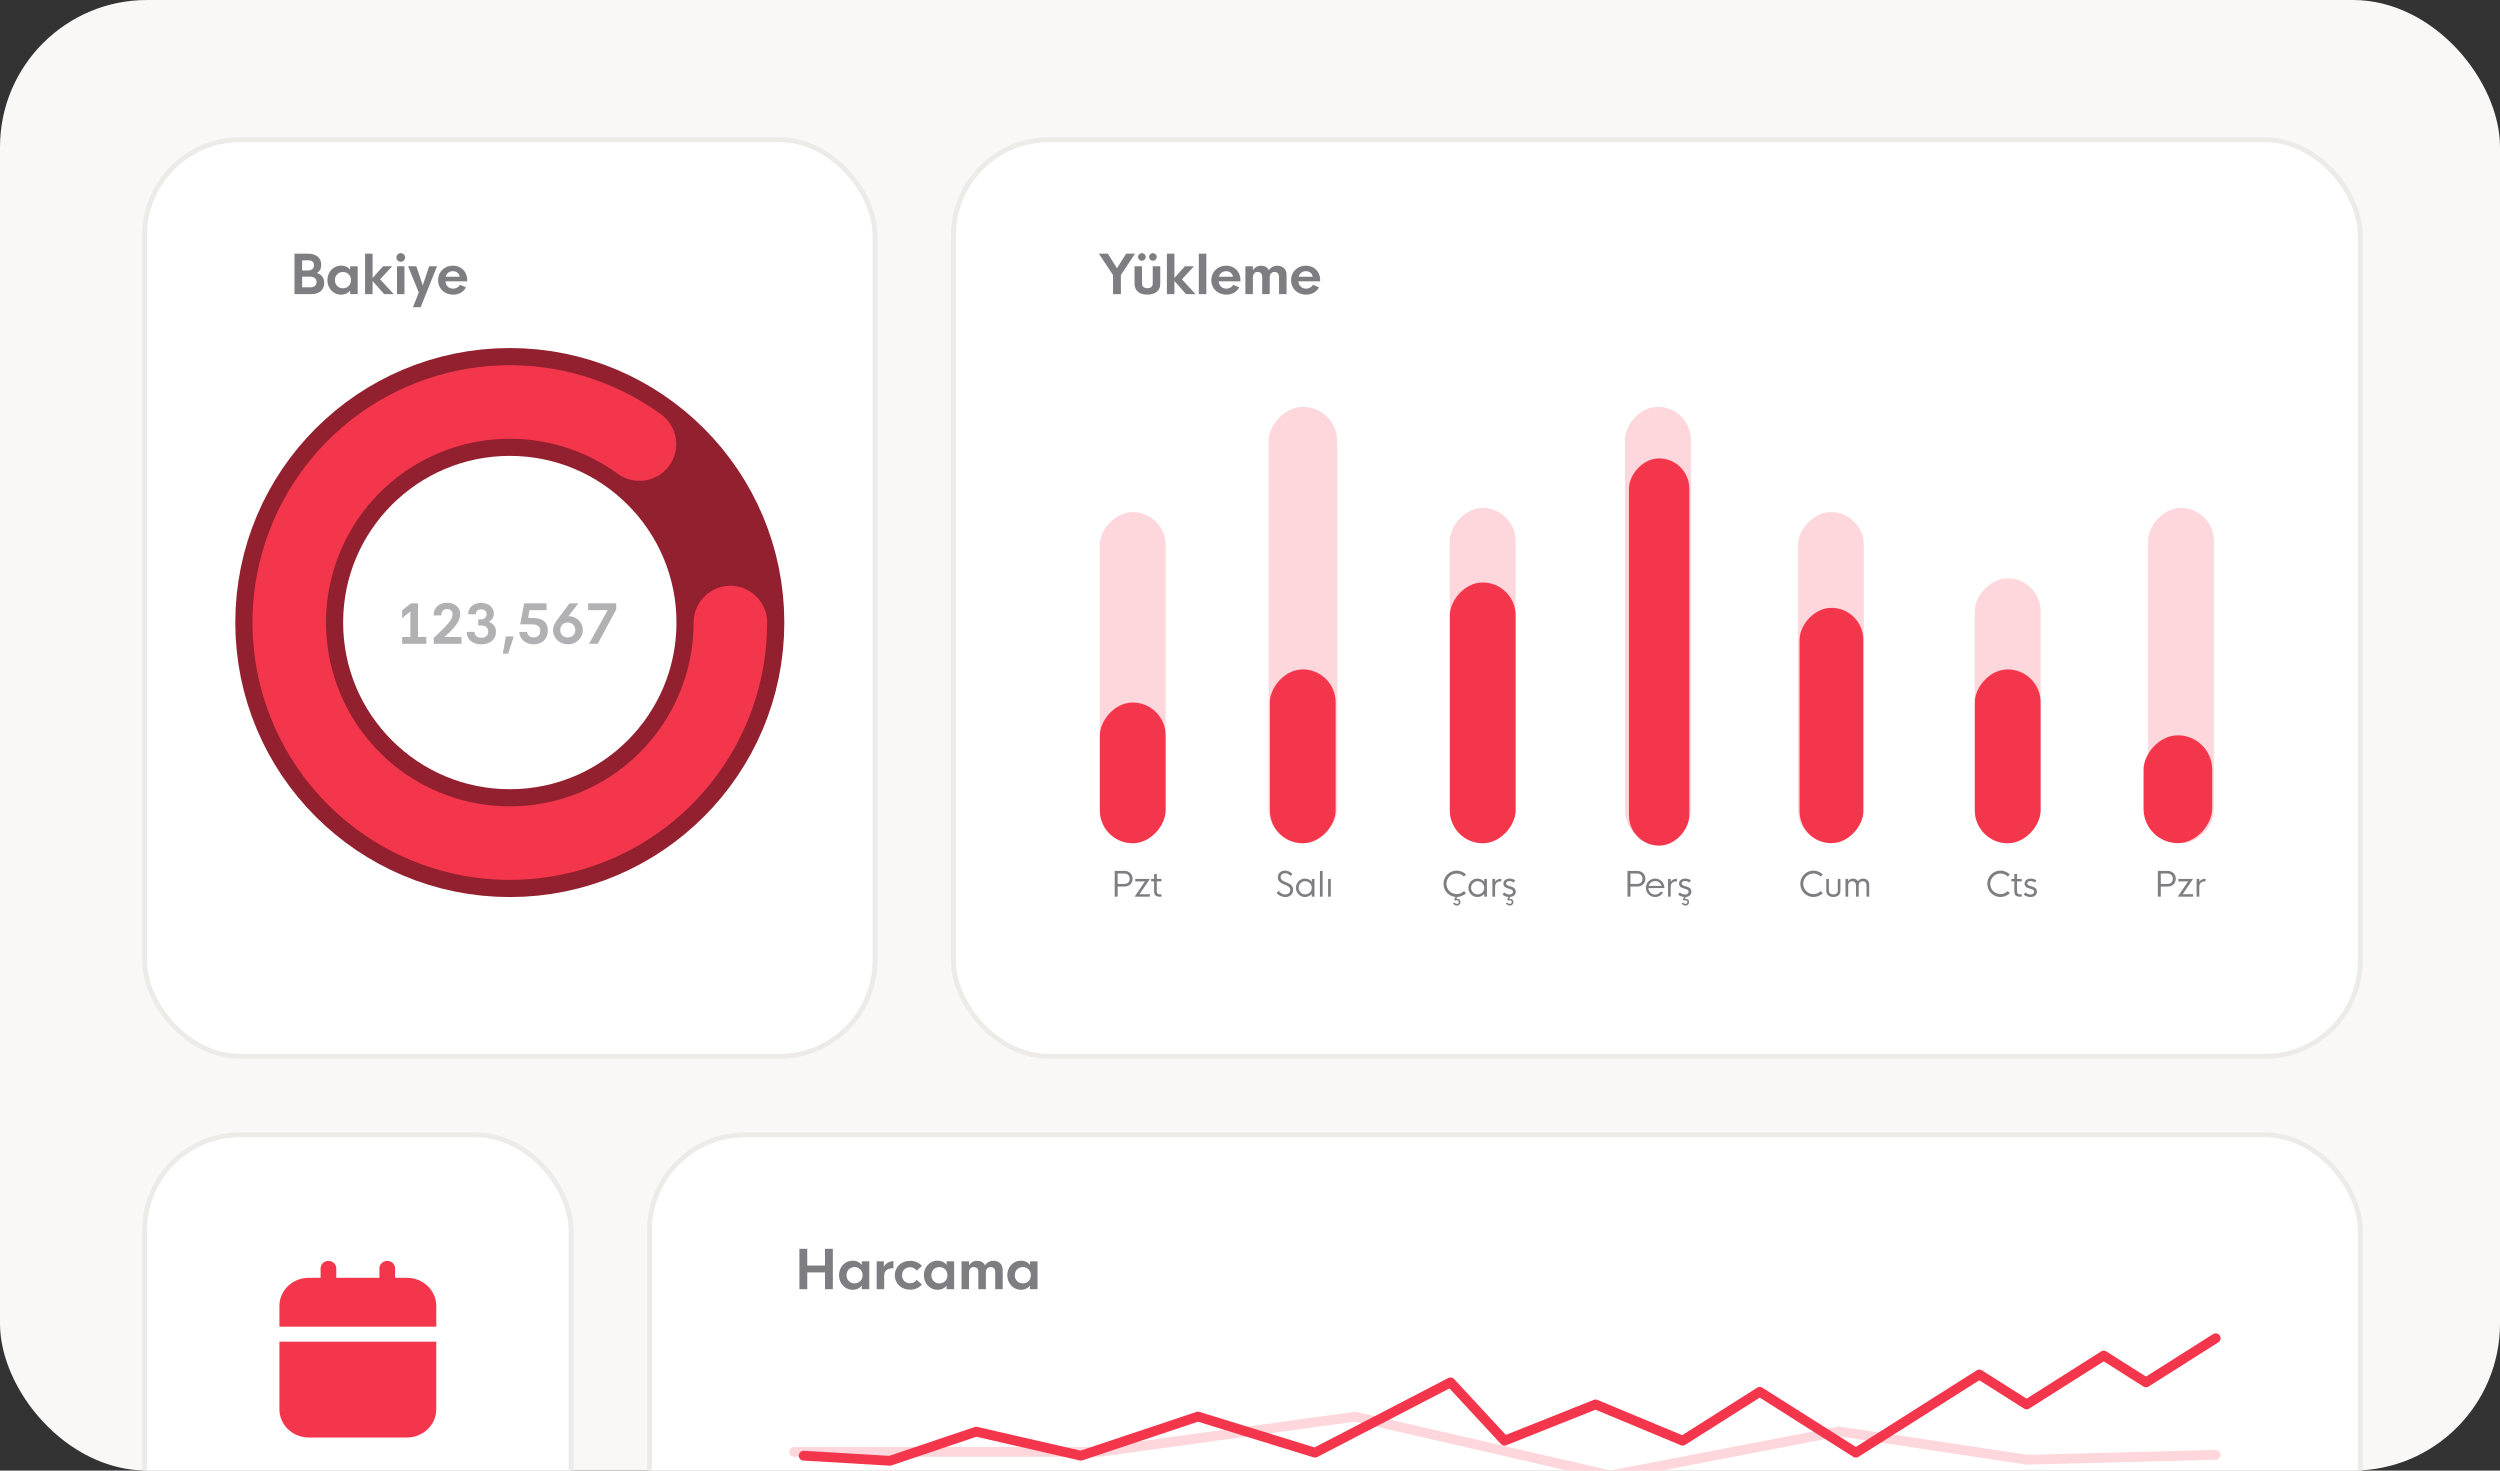 <svg width="510" height="300" viewBox="0 0 510 300" fill="none" xmlns="http://www.w3.org/2000/svg">
<rect x="0" y="0" width="510" height="300" fill="#333333" stroke="none"/>
<rect width="510" height="300" rx="30" fill="#F9F8F7"/>
<g clip-path="url(#clip0_2513_56002)">
<rect x="29.5" y="28.5" width="149" height="187" rx="19.5" fill="white"/>
<rect x="29.5" y="28.5" width="149" height="187" rx="19.5" stroke="#ECEBE8"/>
<path d="M64.64 55.698C65.537 55.966 66.138 56.595 66.138 57.723C66.138 59.087 65.204 60 63.539 60H60.08V51.75H62.846C64.527 51.75 65.531 52.62 65.531 54.011C65.531 54.828 65.198 55.37 64.64 55.698ZM62.873 53.103H61.637V55.171H62.873C63.646 55.171 64.054 54.72 64.054 54.119C64.054 53.533 63.743 53.103 62.873 53.103ZM63.318 58.614C64.221 58.614 64.581 58.115 64.581 57.54C64.581 56.965 64.178 56.444 63.318 56.444H61.637V58.614H63.318ZM69.549 60.118C68.061 60.118 66.794 58.861 66.794 57.143C66.794 55.429 68.061 54.178 69.549 54.178C70.392 54.178 71.026 54.516 71.434 55.032L71.44 54.312H72.97V60H71.434V59.275C71.026 59.78 70.398 60.118 69.549 60.118ZM69.968 58.813C70.881 58.813 71.601 58.136 71.601 57.143C71.601 56.154 70.881 55.483 69.968 55.483C69.049 55.483 68.324 56.154 68.324 57.143C68.324 58.136 69.049 58.813 69.968 58.813ZM80.318 60H78.374L76.005 57.315V60H74.475V51.75H76.005V56.708L78.159 54.312H80.012L77.536 56.976L80.318 60ZM81.758 53.404C81.269 53.404 80.866 53.007 80.866 52.518C80.866 52.029 81.269 51.643 81.758 51.643C82.236 51.643 82.639 52.029 82.639 52.518C82.639 53.007 82.236 53.404 81.758 53.404ZM80.99 60V54.312H82.51V60H80.99ZM87.554 54.312H89.16L85.813 62.675H84.24L85.432 59.662L83.246 54.312H84.927L86.243 58.211L87.554 54.312ZM95.31 57.094L95.294 57.395H90.868C90.932 58.33 91.604 58.888 92.431 58.888C93.016 58.888 93.543 58.614 93.838 58.099L95.052 58.609C94.595 59.533 93.65 60.107 92.436 60.107C90.605 60.107 89.364 58.802 89.364 57.159C89.364 55.51 90.631 54.194 92.382 54.194C94.021 54.194 95.283 55.343 95.31 57.094ZM92.398 55.322C91.657 55.322 91.099 55.752 90.921 56.46H93.784C93.671 55.746 93.124 55.322 92.398 55.322Z" fill="#7D7D82"/>
<circle cx="104" cy="127" r="45" stroke="#92202E" stroke-width="22"/>
<path d="M149 127C149 137.108 145.597 146.921 139.339 154.859C133.082 162.797 124.334 168.397 114.505 170.757C104.676 173.116 94.34 172.098 85.16 167.866C75.981 163.635 68.494 156.436 63.905 147.43C59.316 138.423 57.893 128.135 59.865 118.221C61.837 108.307 67.089 99.346 74.775 92.782C82.461 86.217 92.133 82.431 102.233 82.035C112.333 81.638 122.273 84.653 130.45 90.594" stroke="#F4364C" stroke-width="15" stroke-linecap="round"/>
<path d="M85.274 129.95H86.955V131.336H82.04V129.95H83.716V124.746L82.04 126.115V124.509L83.84 123.086H85.274V129.95ZM90.675 129.95H94.15V131.336H88.478V130.133C91.91 126.948 92.318 126.19 92.318 125.326C92.318 124.509 91.738 124.241 91.196 124.241C90.444 124.241 90.041 124.708 90.041 125.546H88.446C88.446 123.951 89.579 122.962 91.212 122.962C92.764 122.968 93.876 123.865 93.881 125.24C93.886 126.765 92.796 128.027 90.675 129.95ZM99.695 126.856C100.49 127.093 101.178 127.732 101.178 128.908C101.178 130.455 99.98 131.443 98.192 131.443C96.602 131.443 95.221 130.632 95.221 128.903L96.811 128.897C96.811 129.725 97.445 130.09 98.192 130.09C99.105 130.09 99.599 129.58 99.599 128.838C99.599 128.011 98.997 127.598 98.192 127.598H97.558V126.357H98.111C98.745 126.357 99.26 125.97 99.26 125.288C99.26 124.67 98.831 124.316 98.17 124.316C97.509 124.316 97.064 124.654 97.064 125.304H95.495C95.495 123.865 96.682 122.979 98.159 122.979C99.647 122.979 100.743 123.902 100.743 125.165C100.743 126.04 100.211 126.625 99.695 126.856ZM103.673 133.345H102.572L103.2 129.821H104.812L103.673 133.345ZM108.633 126.056C110.744 126.056 111.759 126.969 111.759 128.602C111.759 130.358 110.583 131.443 108.886 131.443C107.333 131.443 105.991 130.503 105.932 128.908H107.511C107.613 129.687 108.214 130.031 108.869 130.031C109.713 130.031 110.218 129.499 110.218 128.667C110.218 127.872 109.756 127.367 108.451 127.367H106.109L106.931 123.086H111.496V124.472H108.015L107.747 126.056H108.633ZM118.889 128.538C118.911 130.17 117.514 131.438 115.876 131.438C114.195 131.438 112.847 130.213 112.82 128.613C112.809 127.931 113.046 127.292 113.551 126.609L116.188 123.086H117.992L115.93 125.718C116.059 125.702 116.188 125.702 116.327 125.712C117.616 125.847 118.868 126.851 118.889 128.538ZM115.849 130.036C116.757 130.036 117.375 129.359 117.359 128.511C117.337 127.625 116.714 126.991 115.822 126.991C114.866 126.991 114.286 127.684 114.297 128.564C114.313 129.424 114.915 130.036 115.849 130.036ZM119.972 123.086H125.708V124.321L121.938 131.336H120.154L123.962 124.472H119.972V123.086Z" fill="#B1B1B4"/>
<rect x="194.5" y="28.5" width="287" height="187" rx="19.5" fill="white"/>
<rect x="194.5" y="28.5" width="287" height="187" rx="19.5" stroke="#ECEBE8"/>
<path d="M231.541 51.75L228.662 56.101V60H227.062V56.122L224.167 51.75H225.998L227.862 54.72L229.731 51.75H231.541ZM232.943 53.19C232.519 53.19 232.164 52.846 232.164 52.416C232.164 51.981 232.519 51.643 232.943 51.643C233.367 51.643 233.722 51.981 233.722 52.416C233.722 52.846 233.367 53.19 232.943 53.19ZM235.199 53.19C234.769 53.19 234.415 52.846 234.415 52.416C234.415 51.981 234.769 51.643 235.199 51.643C235.623 51.643 235.972 51.981 235.972 52.416C235.972 52.846 235.623 53.19 235.199 53.19ZM234.06 60.107C232.417 60.107 231.445 59.27 231.445 57.9V54.312H232.97V57.803C232.97 58.485 233.437 58.797 234.06 58.797C234.689 58.797 235.161 58.485 235.161 57.803V54.312H236.692V57.9C236.692 59.27 235.715 60.107 234.06 60.107ZM243.89 60H241.945L239.577 57.315V60H238.046V51.75H239.577V56.708L241.73 54.312H243.583L241.107 56.976L243.89 60ZM244.561 60V51.75H246.092V60H244.561ZM253.053 57.094L253.037 57.395H248.611C248.676 58.33 249.347 58.888 250.174 58.888C250.76 58.888 251.286 58.614 251.581 58.099L252.795 58.609C252.339 59.533 251.393 60.107 250.18 60.107C248.348 60.107 247.107 58.802 247.107 57.159C247.107 55.51 248.375 54.194 250.126 54.194C251.764 54.194 253.026 55.343 253.053 57.094ZM250.142 55.322C249.401 55.322 248.842 55.752 248.665 56.46H251.528C251.415 55.746 250.867 55.322 250.142 55.322ZM260.546 54.205C261.695 54.205 262.458 54.903 262.458 56.095V60H260.927V56.509C260.927 55.816 260.541 55.472 260.004 55.472C259.386 55.472 259.026 55.913 259.026 56.584V60H257.49V56.509C257.49 55.816 257.108 55.472 256.566 55.472C255.948 55.472 255.588 55.913 255.588 56.584V60H254.058V54.312H255.588V55.123C255.954 54.559 256.512 54.205 257.232 54.205C257.968 54.205 258.548 54.489 258.833 55.118C259.225 54.559 259.816 54.205 260.546 54.205ZM269.317 57.094L269.301 57.395H264.875C264.94 58.33 265.611 58.888 266.438 58.888C267.024 58.888 267.55 58.614 267.846 58.099L269.059 58.609C268.603 59.533 267.658 60.107 266.444 60.107C264.612 60.107 263.371 58.802 263.371 57.159C263.371 55.51 264.639 54.194 266.39 54.194C268.028 54.194 269.29 55.343 269.317 57.094ZM266.406 55.322C265.665 55.322 265.106 55.752 264.929 56.46H267.792C267.679 55.746 267.131 55.322 266.406 55.322Z" fill="#7D7D82"/>
<rect width="13.429" height="67.555" rx="6.714" transform="matrix(1 0 0 -1 224.363 172.023)" fill="#FDD7DB"/>
<rect width="13.429" height="28.711" rx="6.714" transform="matrix(1 0 0 -1 224.363 172.023)" fill="#F4364C"/>
<path d="M229.441 177.672C230.402 177.672 231.051 178.386 231.051 179.268C231.051 180.157 230.402 180.851 229.441 180.851H227.999V182.922H227.404V177.672H229.441ZM229.386 180.317C230.043 180.317 230.456 179.924 230.456 179.275C230.456 178.646 230.043 178.205 229.386 178.205H227.999V180.317H229.386ZM234.58 179.302L232.454 182.419H234.58V182.922H231.456L233.575 179.808H231.589V179.302H234.58ZM236.944 179.794H235.987V181.866C235.987 182.235 236.209 182.447 236.53 182.447H236.944V182.922H236.469C235.867 182.922 235.44 182.58 235.44 181.927V179.794H234.831V179.302H235.44V178.301H235.987V179.302H236.944V179.794Z" fill="#7D7D82"/>
<rect width="14" height="89" rx="7" transform="matrix(1 0 0 -1 258.793 172)" fill="#FDD7DB"/>
<rect width="13.429" height="35.467" rx="6.714" transform="matrix(1 0 0 -1 259.047 172.027)" fill="#F4364C"/>
<path d="M262.197 182.99C261.455 182.99 260.795 182.628 260.426 182.167L260.854 181.739C261.168 182.173 261.595 182.454 262.156 182.454C262.764 182.454 263.226 182.102 263.226 181.558C263.226 180.957 262.672 180.717 262.084 180.471C261.363 180.17 260.679 179.87 260.679 178.981C260.679 178.133 261.315 177.604 262.135 177.604C262.812 177.604 263.311 177.918 263.653 178.314L263.291 178.694C262.877 178.26 262.556 178.14 262.149 178.14C261.664 178.14 261.247 178.42 261.247 178.94C261.247 179.535 261.811 179.75 262.416 179.996C263.079 180.27 263.793 180.591 263.793 181.534C263.793 182.488 263.065 182.99 262.197 182.99ZM266.187 182.99C265.21 182.99 264.369 182.153 264.369 181.11C264.369 180.071 265.21 179.234 266.187 179.234C266.799 179.234 267.288 179.49 267.602 179.897V179.302H268.149V182.922H267.602V182.327C267.288 182.734 266.799 182.99 266.187 182.99ZM266.259 182.46C267.008 182.46 267.602 181.859 267.602 181.11C267.602 180.365 267.008 179.764 266.259 179.764C265.517 179.764 264.916 180.365 264.916 181.11C264.916 181.859 265.517 182.46 266.259 182.46ZM269.269 182.922V177.672H269.816V182.922H269.269ZM270.935 182.922V179.302H271.482V182.922H270.935Z" fill="#7D7D82"/>
<rect width="13.429" height="68.4" rx="6.714" transform="matrix(1 0 0 -1 295.76 172.023)" fill="#FDD7DB"/>
<rect width="13.429" height="53.2" rx="6.714" transform="matrix(1 0 0 -1 295.76 172.023)" fill="#F4364C"/>
<path d="M299.075 182.201C298.62 182.655 297.919 182.959 297.267 182.987L297.079 183.383C297.144 183.37 297.205 183.363 297.263 183.363C297.653 183.363 297.94 183.629 297.94 184.012C297.94 184.419 297.626 184.74 297.219 184.74C296.897 184.74 296.542 184.539 296.409 184.279L296.723 184.152C296.822 184.292 297.044 184.398 297.219 184.398C297.431 184.398 297.598 184.231 297.598 184.012C297.598 183.783 297.438 183.65 297.205 183.65C297.123 183.65 297.024 183.67 296.918 183.711L296.648 183.537L296.928 182.98C295.547 182.857 294.478 181.712 294.478 180.297C294.478 178.8 295.674 177.604 297.171 177.604C297.851 177.604 298.6 177.918 299.075 178.393L298.647 178.813C298.272 178.427 297.718 178.198 297.171 178.198C296.002 178.198 295.072 179.121 295.072 180.297C295.072 181.473 296.002 182.396 297.171 182.396C297.718 182.396 298.272 182.167 298.647 181.78L299.075 182.201ZM301.37 182.99C300.392 182.99 299.552 182.153 299.552 181.11C299.552 180.071 300.392 179.234 301.37 179.234C301.982 179.234 302.471 179.49 302.785 179.897V179.302H303.332V182.922H302.785V182.327C302.471 182.734 301.982 182.99 301.37 182.99ZM301.442 182.46C302.19 182.46 302.785 181.859 302.785 181.11C302.785 180.365 302.19 179.764 301.442 179.764C300.7 179.764 300.098 180.365 300.098 181.11C300.098 181.859 300.7 182.46 301.442 182.46ZM304.998 179.887C305.237 179.497 305.678 179.268 306.266 179.268V179.794C305.545 179.794 304.998 180.058 304.998 180.939V182.922H304.451V179.302H304.998V179.887ZM309.208 181.879C309.208 182.532 308.749 182.925 308.073 182.983L307.881 183.383C307.946 183.37 308.008 183.363 308.066 183.363C308.456 183.363 308.743 183.629 308.743 184.012C308.743 184.419 308.428 184.74 308.021 184.74C307.7 184.74 307.345 184.539 307.211 184.279L307.526 184.152C307.625 184.292 307.847 184.398 308.021 184.398C308.233 184.398 308.401 184.231 308.401 184.012C308.401 183.783 308.24 183.65 308.008 183.65C307.926 183.65 307.827 183.67 307.721 183.711L307.451 183.537L307.728 182.983C307.201 182.946 306.794 182.727 306.521 182.508L306.835 182.047C307.085 182.279 307.485 182.474 307.912 182.474C308.353 182.474 308.647 182.272 308.647 181.914C308.647 181.534 308.271 181.425 307.837 181.298C307.297 181.138 306.695 180.97 306.695 180.27C306.695 179.589 307.29 179.234 307.967 179.234C308.387 179.234 308.794 179.367 309.115 179.596L308.787 180.03C308.486 179.808 308.186 179.729 307.919 179.729C307.519 179.729 307.232 179.904 307.232 180.218C307.232 180.591 307.683 180.697 308.145 180.83C308.654 180.977 309.208 181.179 309.208 181.879Z" fill="#7D7D82"/>
<rect width="13.429" height="89" rx="6.714" transform="matrix(1 0 0 -1 331.498 172)" fill="#FDD7DB"/>
<rect width="12.309" height="79" rx="6.155" transform="matrix(1 0 0 -1 332.305 172.512)" fill="#F4364C"/>
<path d="M334.047 177.672C335.007 177.672 335.657 178.386 335.657 179.268C335.657 180.157 335.007 180.851 334.047 180.851H332.605V182.922H332.01V177.672H334.047ZM333.992 180.317C334.648 180.317 335.062 179.924 335.062 179.275C335.062 178.646 334.648 178.205 333.992 178.205H332.605V180.317H333.992ZM339.531 181.066L339.524 181.172H336.274C336.298 181.914 336.913 182.495 337.648 182.495C338.116 182.495 338.543 182.262 338.796 181.879L339.258 182.074C338.93 182.642 338.335 182.99 337.655 182.99C336.592 182.99 335.764 182.153 335.764 181.11C335.764 180.071 336.598 179.234 337.648 179.234C338.683 179.234 339.497 180.03 339.531 181.066ZM337.648 179.729C337.015 179.729 336.493 180.143 336.328 180.731H338.957C338.793 180.15 338.284 179.729 337.648 179.729ZM340.828 179.887C341.068 179.497 341.508 179.268 342.096 179.268V179.794C341.375 179.794 340.828 180.058 340.828 180.939V182.922H340.281V179.302H340.828V179.887ZM345.038 181.879C345.038 182.532 344.58 182.925 343.903 182.983L343.711 183.383C343.776 183.37 343.838 183.363 343.896 183.363C344.286 183.363 344.573 183.629 344.573 184.012C344.573 184.419 344.258 184.74 343.852 184.74C343.53 184.74 343.175 184.539 343.041 184.279L343.356 184.152C343.455 184.292 343.677 184.398 343.852 184.398C344.063 184.398 344.231 184.231 344.231 184.012C344.231 183.783 344.07 183.65 343.838 183.65C343.756 183.65 343.657 183.67 343.551 183.711L343.281 183.537L343.558 182.983C343.031 182.946 342.624 182.727 342.351 182.508L342.666 182.047C342.915 182.279 343.315 182.474 343.742 182.474C344.183 182.474 344.477 182.272 344.477 181.914C344.477 181.534 344.101 181.425 343.667 181.298C343.127 181.138 342.525 180.97 342.525 180.27C342.525 179.589 343.12 179.234 343.797 179.234C344.217 179.234 344.624 179.367 344.945 179.596L344.617 180.03C344.316 179.808 344.016 179.729 343.749 179.729C343.349 179.729 343.062 179.904 343.062 180.218C343.062 180.591 343.513 180.697 343.975 180.83C344.484 180.977 345.038 181.179 345.038 181.879Z" fill="#7D7D82"/>
<rect width="13.429" height="67.555" rx="6.714" transform="matrix(1 0 0 -1 366.793 172.023)" fill="#FDD7DB"/>
<rect width="13" height="48" rx="6.5" transform="matrix(1 0 0 -1 367.111 172)" fill="#F4364C"/>
<path d="M369.957 182.99C368.46 182.99 367.263 181.794 367.263 180.297C367.263 178.8 368.46 177.604 369.957 177.604C370.637 177.604 371.385 177.918 371.861 178.393L371.433 178.813C371.057 178.427 370.504 178.198 369.957 178.198C368.788 178.198 367.858 179.121 367.858 180.297C367.858 181.473 368.788 182.396 369.957 182.396C370.504 182.396 371.057 182.167 371.433 181.78L371.861 182.201C371.385 182.676 370.637 182.99 369.957 182.99ZM374.002 182.99C373.151 182.99 372.563 182.515 372.563 181.691V179.302H373.093V181.674C373.093 182.214 373.486 182.46 374.002 182.46C374.528 182.46 374.915 182.214 374.915 181.674V179.302H375.444V181.691C375.444 182.515 374.856 182.99 374.002 182.99ZM380.071 179.234C380.805 179.234 381.315 179.764 381.315 180.458V182.922H380.768V180.676C380.768 179.989 380.406 179.764 379.992 179.764C379.524 179.764 379.175 180.058 379.175 180.683V182.922H378.628V180.676C378.628 179.989 378.263 179.764 377.849 179.764C377.374 179.764 377.032 180.058 377.032 180.683V182.922H376.485V179.302H377.032V179.805C377.234 179.442 377.579 179.234 378.04 179.234C378.457 179.234 378.83 179.401 379.028 179.798C379.247 179.436 379.616 179.234 380.071 179.234Z" fill="#7D7D82"/>
<rect width="13.429" height="54.044" rx="6.714" transform="matrix(1 0 0 -1 402.857 172.023)" fill="#FDD7DB"/>
<rect width="13.429" height="35.467" rx="6.714" transform="matrix(1 0 0 -1 402.857 172.023)" fill="#F4364C"/>
<path d="M408.106 182.99C406.609 182.99 405.413 181.794 405.413 180.297C405.413 178.8 406.609 177.604 408.106 177.604C408.786 177.604 409.535 177.918 410.01 178.393L409.583 178.813C409.207 178.427 408.653 178.198 408.106 178.198C406.937 178.198 406.008 179.121 406.008 180.297C406.008 181.473 406.937 182.396 408.106 182.396C408.653 182.396 409.207 182.167 409.583 181.78L410.01 182.201C409.535 182.676 408.786 182.99 408.106 182.99ZM412.432 179.794H411.475V181.866C411.475 182.235 411.697 182.447 412.018 182.447H412.432V182.922H411.957C411.355 182.922 410.928 182.58 410.928 181.927V179.794H410.319V179.302H410.928V178.301H411.475V179.302H412.432V179.794ZM414.214 182.99C413.606 182.99 413.144 182.748 412.844 182.508L413.158 182.047C413.408 182.279 413.807 182.474 414.235 182.474C414.676 182.474 414.97 182.272 414.97 181.914C414.97 181.534 414.594 181.425 414.159 181.298C413.619 181.138 413.018 180.97 413.018 180.27C413.018 179.589 413.613 179.234 414.289 179.234C414.71 179.234 415.117 179.367 415.438 179.596L415.11 180.03C414.809 179.808 414.508 179.729 414.242 179.729C413.842 179.729 413.555 179.904 413.555 180.218C413.555 180.591 414.006 180.697 414.467 180.83C414.976 180.977 415.53 181.179 415.53 181.879C415.53 182.587 414.99 182.99 414.214 182.99Z" fill="#7D7D82"/>
<rect width="13.429" height="68.4" rx="6.714" transform="matrix(1 0 0 -1 438.207 172.023)" fill="#FDD7DB"/>
<rect width="14" height="22" rx="7" transform="matrix(1 0 0 -1 437.285 172)" fill="#F4364C"/>
<path d="M442.243 177.672C443.204 177.672 443.853 178.386 443.853 179.268C443.853 180.157 443.204 180.851 442.243 180.851H440.801V182.922H440.206V177.672H442.243ZM442.189 180.317C442.845 180.317 443.258 179.924 443.258 179.275C443.258 178.646 442.845 178.205 442.189 178.205H440.801V180.317H442.189ZM447.382 179.302L445.256 182.419H447.382V182.922H444.258L446.377 179.808H444.392V179.302H447.382ZM448.656 179.887C448.895 179.497 449.336 179.268 449.924 179.268V179.794C449.202 179.794 448.656 180.058 448.656 180.939V182.922H448.109V179.302H448.656V179.887Z" fill="#7D7D82"/>
<rect x="29.5" y="231.5" width="87" height="89" rx="19.5" fill="white"/>
<rect x="29.5" y="231.5" width="87" height="89" rx="19.5" stroke="#ECEBE8"/>
<path d="M68.6 258.752C68.6 257.905 67.884 257.219 67 257.219C66.116 257.219 65.4 257.905 65.4 258.752V260.669H63C59.686 260.669 57 263.243 57 266.419V270.635H89V266.419C89 263.243 86.314 260.669 83 260.669H80.6V258.752C80.6 257.905 79.884 257.219 79 257.219C78.116 257.219 77.4 257.905 77.4 258.752V260.669H68.6V258.752Z" fill="#F4364C"/>
<path d="M89 273.702H57V287.502C57 290.678 59.686 293.252 63 293.252H83C86.314 293.252 89 290.678 89 287.502V273.702Z" fill="#F4364C"/>
<rect x="132.5" y="231.5" width="349" height="89" rx="19.5" fill="white"/>
<rect x="132.5" y="231.5" width="349" height="89" rx="19.5" stroke="#ECEBE8"/>
<path d="M168.3 254.75H169.901V263H168.3V259.568H164.68V263H163.08V254.75H164.68V258.166H168.3V254.75ZM173.913 263.118C172.426 263.118 171.158 261.861 171.158 260.143C171.158 258.429 172.426 257.178 173.913 257.178C174.757 257.178 175.39 257.516 175.799 258.032L175.804 257.312H177.335V263H175.799V262.275C175.39 262.78 174.762 263.118 173.913 263.118ZM174.332 261.813C175.245 261.813 175.965 261.136 175.965 260.143C175.965 259.154 175.245 258.483 174.332 258.483C173.414 258.483 172.689 259.154 172.689 260.143C172.689 261.136 173.414 261.813 174.332 261.813ZM180.3 258.402C180.601 257.876 181.272 257.312 182.26 257.258V258.719C181.068 258.719 180.37 259.149 180.37 260.282V263H178.839V257.312H180.3V258.402ZM185.655 263.097C183.888 263.097 182.545 261.861 182.545 260.153C182.545 258.44 183.888 257.205 185.655 257.205C186.654 257.205 187.524 257.613 188.083 258.273L186.992 259.192C186.697 258.773 186.219 258.515 185.65 258.515C184.726 258.515 184.011 259.181 184.011 260.153C184.011 261.12 184.726 261.786 185.65 261.786C186.219 261.786 186.697 261.528 186.992 261.109L188.083 262.028C187.524 262.688 186.654 263.097 185.655 263.097ZM191.225 263.118C189.737 263.118 188.47 261.861 188.47 260.143C188.47 258.429 189.737 257.178 191.225 257.178C192.068 257.178 192.702 257.516 193.11 258.032L193.116 257.312H194.646V263H193.11V262.275C192.702 262.78 192.074 263.118 191.225 263.118ZM191.644 261.813C192.557 261.813 193.277 261.136 193.277 260.143C193.277 259.154 192.557 258.483 191.644 258.483C190.725 258.483 190 259.154 190 260.143C190 261.136 190.725 261.813 191.644 261.813ZM202.639 257.205C203.788 257.205 204.551 257.903 204.551 259.095V263H203.02V259.509C203.02 258.816 202.633 258.472 202.096 258.472C201.479 258.472 201.119 258.913 201.119 259.584V263H199.583V259.509C199.583 258.816 199.201 258.472 198.659 258.472C198.041 258.472 197.681 258.913 197.681 259.584V263H196.15V257.312H197.681V258.123C198.046 257.559 198.605 257.205 199.325 257.205C200.061 257.205 200.641 257.489 200.925 258.118C201.317 257.559 201.908 257.205 202.639 257.205ZM208.241 263.118C206.753 263.118 205.486 261.861 205.486 260.143C205.486 258.429 206.753 257.178 208.241 257.178C209.084 257.178 209.718 257.516 210.126 258.032L210.132 257.312H211.662V263H210.126V262.275C209.718 262.78 209.09 263.118 208.241 263.118ZM208.66 261.813C209.573 261.813 210.293 261.136 210.293 260.143C210.293 259.154 209.573 258.483 208.66 258.483C207.742 258.483 207.016 259.154 207.016 260.143C207.016 261.136 207.742 261.813 208.66 261.813Z" fill="#7D7D82"/>
<path d="M452 296.78L413.593 297.792L375.186 292.005L328.548 301L276.424 289L224.3 296.183L162 296.183" stroke="#FDD7DB" stroke-width="2" stroke-linecap="round" stroke-linejoin="round"/>
<path d="M163.947 296.961L181.542 298L199.137 292.062L220.501 296.961L244.38 288.978L268.258 296.349L295.907 282.002L306.921 293.897L325.491 286.503L343.26 293.897L358.994 283.931L378.598 296.349L403.785 280.394L413.428 286.503L429.162 276.536L437.79 282.002L452.001 273" stroke="#F4364C" stroke-width="2" stroke-linecap="round" stroke-linejoin="round"/>
</g>
<defs>
<clipPath id="clip0_2513_56002">
<rect width="510" height="300" fill="white"/>
</clipPath>
</defs>
</svg>
